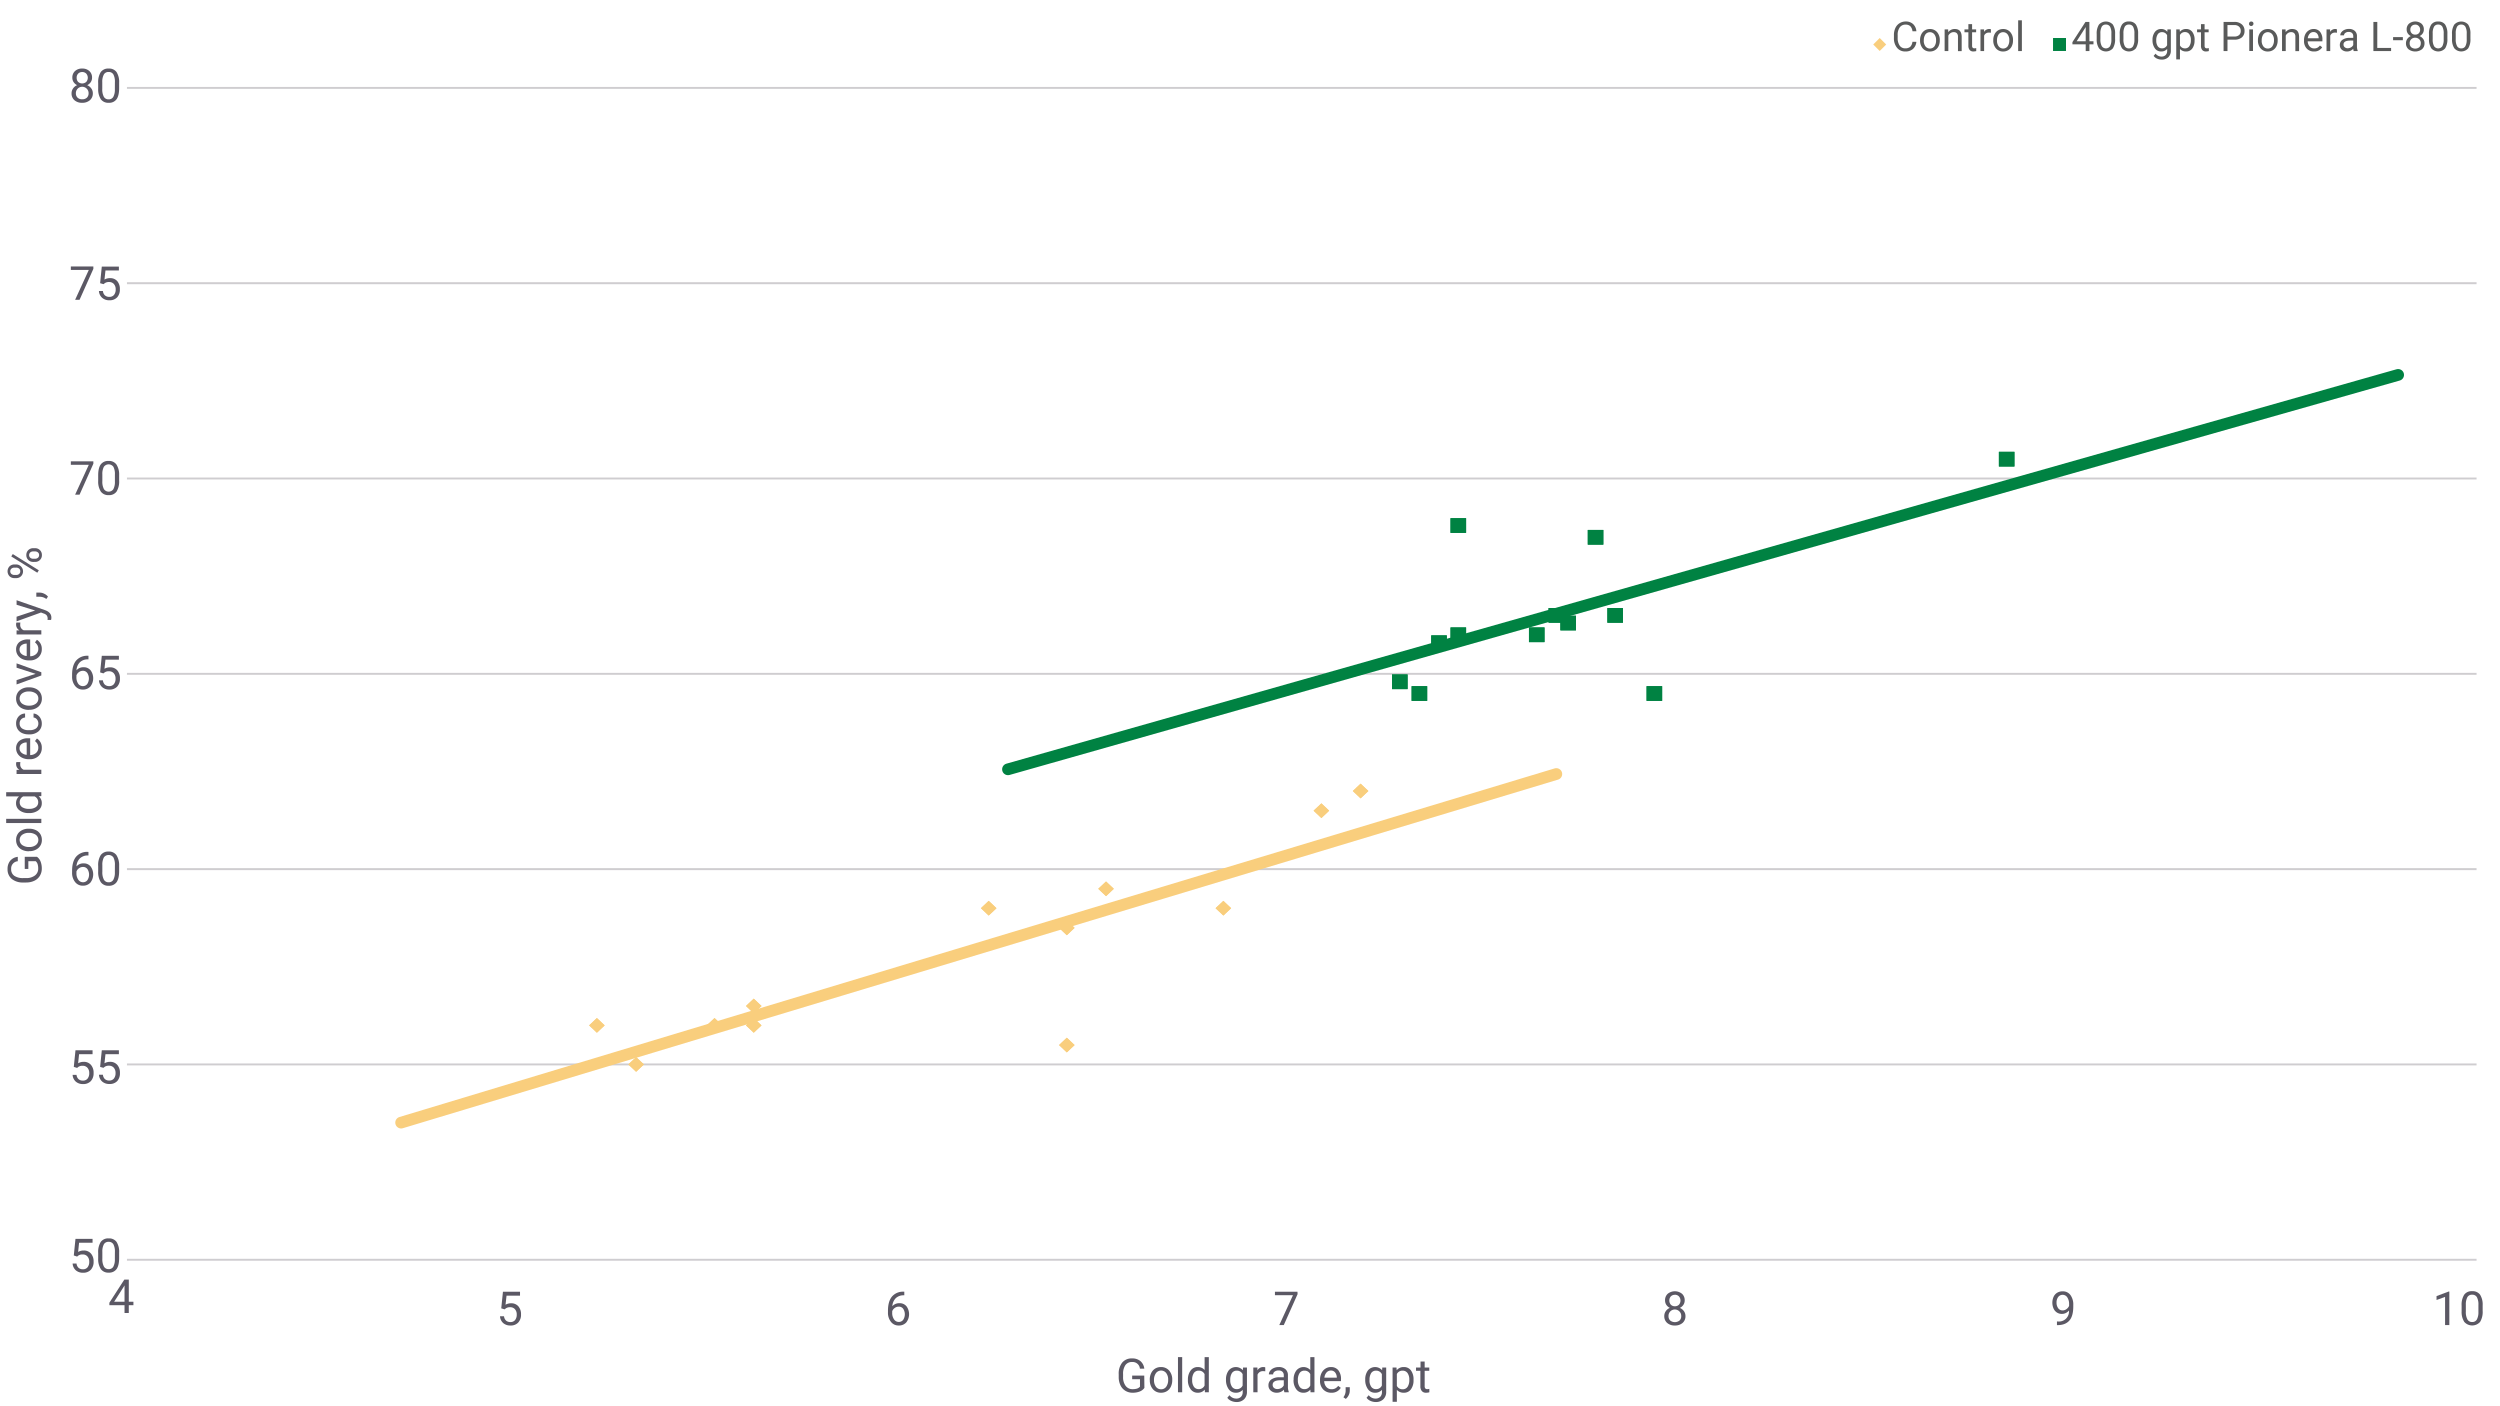 <svg viewbox="0 0 1280 720" xmlns="http://www.w3.org/2000/svg" width="1280" height="720" viewBox="0 0 1280 720"><defs><style>.cls-1,.cls-5,.cls-6{fill:none;stroke-linejoin:round;}.cls-1{stroke:#cfcdd0;}.cls-2{fill:#f9ce7d;}.cls-3,.cls-4{fill:#008242;}.cls-3{fill-rule:evenodd;}.cls-5{stroke:#f9ce7d;}.cls-5,.cls-6{stroke-linecap:round;stroke-width:6px;}.cls-6{stroke:#008242;}.cls-7{fill:#5b5864;}.cls-8{fill:#595a5a;}</style></defs><g id="Layer_1" data-name="Layer 1"><path class="cls-1" d="M65,545H1268M65,445H1268M65,345H1268M65,245H1268M65,145H1268M65,45H1268"/><line class="cls-1" x1="65" y1="645" x2="1268" y2="645"/><polygon class="cls-2" points="305.61 521.24 309.59 525 305.61 528.75 301.63 525 305.61 521.24 305.61 521.24"/><polygon class="cls-2" points="305.61 521.24 309.59 525 305.61 528.75 301.63 525 305.61 521.24 305.61 521.24"/><polygon class="cls-2" points="325.69 541.23 329.67 544.99 325.69 548.75 321.7 544.99 325.69 541.23 325.69 541.23"/><polygon class="cls-2" points="325.69 541.23 329.67 544.99 325.69 548.75 321.7 544.99 325.69 541.23 325.69 541.23"/><polygon class="cls-2" points="365.84 521.24 369.82 525 365.84 528.75 361.86 525 365.84 521.24 365.84 521.24"/><polygon class="cls-2" points="365.84 521.24 369.82 525 365.84 528.75 361.86 525 365.84 521.24 365.84 521.24"/><polygon class="cls-2" points="385.92 521.24 389.9 525 385.92 528.75 381.93 525 385.92 521.24 385.92 521.24"/><polygon class="cls-2" points="385.92 521.24 389.9 525 385.92 528.75 381.93 525 385.92 521.24 385.92 521.24"/><polygon class="cls-2" points="385.92 511.31 389.9 515.07 385.92 518.83 381.93 515.07 385.92 511.31 385.92 511.31"/><polygon class="cls-2" points="385.92 511.31 389.9 515.07 385.92 518.83 381.93 515.07 385.92 511.31 385.92 511.31"/><polygon class="cls-2" points="506.21 461.24 510.2 465 506.21 468.76 502.23 465 506.21 461.24 506.21 461.24"/><polygon class="cls-2" points="506.21 461.24 510.2 465 506.21 468.76 502.23 465 506.21 461.24 506.21 461.24"/><polygon class="cls-2" points="546.21 531.31 550.19 535.07 546.21 538.83 542.23 535.07 546.21 531.31 546.21 531.31"/><polygon class="cls-2" points="546.21 531.31 550.19 535.07 546.21 538.83 542.23 535.07 546.21 531.31 546.21 531.31"/><polygon class="cls-2" points="546.21 471.31 550.19 475.07 546.21 478.83 542.23 475.07 546.21 471.31 546.21 471.31"/><polygon class="cls-2" points="546.21 471.31 550.19 475.07 546.21 478.83 542.23 475.07 546.21 471.31 546.21 471.31"/><polygon class="cls-2" points="566.29 451.32 570.27 455.07 566.29 458.83 562.3 455.07 566.29 451.32 566.29 451.32"/><polygon class="cls-2" points="566.29 451.32 570.27 455.07 566.29 458.83 562.3 455.07 566.29 451.32 566.29 451.32"/><polygon class="cls-2" points="626.36 461.24 630.34 465 626.36 468.76 622.37 465 626.36 461.24 626.36 461.24"/><polygon class="cls-2" points="626.36 461.24 630.34 465 626.36 468.76 622.37 465 626.36 461.24 626.36 461.24"/><polygon class="cls-2" points="676.55 411.32 680.53 415.08 676.55 418.84 672.56 415.08 676.55 411.32 676.55 411.32"/><polygon class="cls-2" points="676.55 411.32 680.53 415.08 676.55 418.84 672.56 415.08 676.55 411.32 676.55 411.32"/><polygon class="cls-2" points="696.62 401.24 700.61 405 696.62 408.76 692.64 405 696.62 401.24 696.62 401.24"/><polygon class="cls-2" points="696.62 401.24 700.61 405 696.62 408.76 692.64 405 696.62 401.24 696.62 401.24"/><polygon class="cls-3" points="1023.43 231.33 1031.39 231.33 1031.39 238.85 1023.43 238.85 1023.43 231.33 1023.43 231.33"/><polygon class="cls-4" points="1023.43 231.33 1031.39 231.33 1031.39 238.85 1023.43 238.85 1023.43 231.33 1023.43 231.33"/><polygon class="cls-3" points="843.05 351.32 851.02 351.32 851.02 358.84 843.05 358.84 843.05 351.32 843.05 351.32"/><polygon class="cls-4" points="843.05 351.32 851.02 351.32 851.02 358.84 843.05 358.84 843.05 351.32 843.05 351.32"/><polygon class="cls-3" points="822.98 311.32 830.95 311.32 830.95 318.84 822.98 318.84 822.98 311.32 822.98 311.32"/><polygon class="cls-4" points="822.98 311.32 830.95 311.32 830.95 318.84 822.98 318.84 822.98 311.32 822.98 311.32"/><polygon class="cls-3" points="812.94 271.33 820.91 271.33 820.91 278.85 812.94 278.85 812.94 271.33 812.94 271.33"/><polygon class="cls-4" points="812.94 271.33 820.91 271.33 820.91 278.85 812.94 278.85 812.94 271.33 812.94 271.33"/><polygon class="cls-3" points="798.92 315.24 806.89 315.24 806.89 322.75 798.92 322.75 798.92 315.24 798.92 315.24"/><polygon class="cls-4" points="798.92 315.24 806.89 315.24 806.89 322.75 798.92 322.75 798.92 315.24 798.92 315.24"/><polygon class="cls-3" points="792.86 311.32 800.83 311.32 800.83 318.84 792.86 318.84 792.86 311.32 792.86 311.32"/><polygon class="cls-4" points="792.86 311.32 800.83 311.32 800.83 318.84 792.86 318.84 792.86 311.32 792.86 311.32"/><polygon class="cls-3" points="782.83 321.25 790.79 321.25 790.79 328.77 782.83 328.77 782.83 321.25 782.83 321.25"/><polygon class="cls-4" points="782.83 321.25 790.79 321.25 790.79 328.77 782.83 328.77 782.83 321.25 782.83 321.25"/><polygon class="cls-3" points="742.67 321.25 750.64 321.25 750.64 328.77 742.67 328.77 742.67 321.25 742.67 321.25"/><polygon class="cls-4" points="742.67 321.25 750.64 321.25 750.64 328.77 742.67 328.77 742.67 321.25 742.67 321.25"/><polygon class="cls-3" points="742.67 265.31 750.64 265.31 750.64 272.83 742.67 272.83 742.67 265.31 742.67 265.31"/><polygon class="cls-4" points="742.67 265.31 750.64 265.31 750.64 272.83 742.67 272.83 742.67 265.31 742.67 265.31"/><polygon class="cls-3" points="732.79 325.31 740.76 325.31 740.76 332.83 732.79 332.83 732.79 325.31 732.79 325.31"/><polygon class="cls-4" points="732.79 325.31 740.76 325.31 740.76 332.83 732.79 332.83 732.79 325.31 732.79 325.31"/><polygon class="cls-3" points="722.75 351.32 730.72 351.32 730.72 358.84 722.75 358.84 722.75 351.32 722.75 351.32"/><polygon class="cls-4" points="722.75 351.32 730.72 351.32 730.72 358.84 722.75 358.84 722.75 351.32 722.75 351.32"/><polygon class="cls-3" points="712.72 345.31 720.68 345.31 720.68 352.83 712.72 352.83 712.72 345.31 712.72 345.31"/><polygon class="cls-4" points="712.72 345.31 720.68 345.31 720.68 352.83 712.72 352.83 712.72 345.31 712.72 345.31"/><line class="cls-5" x1="205.38" y1="574.78" x2="796.84" y2="396.3"/><line class="cls-6" x1="516.09" y1="393.89" x2="1227.85" y2="191.95"/></g><g id="Layer_2" data-name="Layer 2"><path class="cls-7" d="M37.78,642.8l.87-8.51h8.74v2h-6.9L40,641a5.55,5.55,0,0,1,2.85-.74,4.73,4.73,0,0,1,3.7,1.54,6,6,0,0,1,1.37,4.17,5.81,5.81,0,0,1-1.42,4.15,5.17,5.17,0,0,1-4,1.52,5.41,5.41,0,0,1-3.69-1.25,5,5,0,0,1-1.63-3.47h2a3.4,3.4,0,0,0,1.05,2.21,3.25,3.25,0,0,0,2.22.74,2.9,2.9,0,0,0,2.37-1,4.29,4.29,0,0,0,.87-2.85,3.9,3.9,0,0,0-.94-2.74,3.13,3.13,0,0,0-2.47-1,3.6,3.6,0,0,0-2.23.62l-.57.47Z"/><path class="cls-7" d="M61,644.08q0,3.81-1.3,5.66a4.64,4.64,0,0,1-4.07,1.85,4.65,4.65,0,0,1-4-1.81,9.45,9.45,0,0,1-1.36-5.41v-2.89a9.67,9.67,0,0,1,1.3-5.59,4.67,4.67,0,0,1,4.08-1.83,4.69,4.69,0,0,1,4,1.76A9.32,9.32,0,0,1,61,641.27Zm-2.17-3a8,8,0,0,0-.77-4,2.67,2.67,0,0,0-2.45-1.26,2.63,2.63,0,0,0-2.43,1.26,7.76,7.76,0,0,0-.78,3.85v3.47a8.13,8.13,0,0,0,.8,4.08,2.67,2.67,0,0,0,2.43,1.32A2.62,2.62,0,0,0,58,648.58a7.73,7.73,0,0,0,.81-3.91Z"/><path class="cls-7" d="M37.78,546.25l.87-8.5h8.74v2h-6.9L40,544.4a5.55,5.55,0,0,1,2.85-.74,4.7,4.7,0,0,1,3.7,1.55,6,6,0,0,1,1.37,4.16,5.85,5.85,0,0,1-1.42,4.16,5.2,5.2,0,0,1-4,1.51,5.41,5.41,0,0,1-3.69-1.25,5,5,0,0,1-1.63-3.47h2a3.4,3.4,0,0,0,1.05,2.21,3.2,3.2,0,0,0,2.22.74,2.9,2.9,0,0,0,2.37-1,4.28,4.28,0,0,0,.87-2.85,3.9,3.9,0,0,0-.94-2.74,3.16,3.16,0,0,0-2.47-1,3.6,3.6,0,0,0-2.23.62l-.57.47Z"/><path class="cls-7" d="M51.26,546.25l.86-8.5h8.75v2H54l-.51,4.65a5.5,5.5,0,0,1,2.85-.74,4.7,4.7,0,0,1,3.7,1.55,6,6,0,0,1,1.37,4.16A5.85,5.85,0,0,1,60,553.53,5.2,5.2,0,0,1,56,555a5.41,5.41,0,0,1-3.69-1.25,5,5,0,0,1-1.63-3.47H52.7a3.44,3.44,0,0,0,1,2.21,3.23,3.23,0,0,0,2.23.74,2.9,2.9,0,0,0,2.37-1,4.27,4.27,0,0,0,.86-2.85,3.94,3.94,0,0,0-.93-2.74,3.18,3.18,0,0,0-2.48-1,3.57,3.57,0,0,0-2.22.62l-.58.47Z"/><path class="cls-7" d="M45.29,436.19V438h-.4a5.71,5.71,0,0,0-4,1.5,6.21,6.21,0,0,0-1.73,4.09,4.62,4.62,0,0,1,3.68-1.54,4.4,4.4,0,0,1,3.55,1.57,6.89,6.89,0,0,1-.1,8.27,5,5,0,0,1-3.85,1.58,4.87,4.87,0,0,1-4-1.88,7.43,7.43,0,0,1-1.53-4.85v-.83q0-4.71,2-7.2a7.4,7.4,0,0,1,6-2.55Zm-2.85,7.69a3.44,3.44,0,0,0-2,.67,3.53,3.53,0,0,0-1.3,1.67v.8a5.61,5.61,0,0,0,.95,3.4,2.85,2.85,0,0,0,2.37,1.29,2.75,2.75,0,0,0,2.3-1.08,5.18,5.18,0,0,0,0-5.67A2.74,2.74,0,0,0,42.44,443.88Z"/><path class="cls-7" d="M61,446q0,3.81-1.3,5.66a4.64,4.64,0,0,1-4.07,1.85,4.65,4.65,0,0,1-4-1.81,9.45,9.45,0,0,1-1.36-5.41v-2.89a9.67,9.67,0,0,1,1.3-5.59A4.67,4.67,0,0,1,55.57,436a4.69,4.69,0,0,1,4,1.76A9.32,9.32,0,0,1,61,443.18Zm-2.17-3a8,8,0,0,0-.77-4,3,3,0,0,0-4.88,0,7.83,7.83,0,0,0-.78,3.86v3.47a8.13,8.13,0,0,0,.8,4.08,2.67,2.67,0,0,0,2.43,1.32A2.62,2.62,0,0,0,58,450.49a7.73,7.73,0,0,0,.81-3.91Z"/><path class="cls-7" d="M45.29,335.75v1.84h-.4a5.71,5.71,0,0,0-4,1.5,6.21,6.21,0,0,0-1.73,4.09,4.63,4.63,0,0,1,3.68-1.55,4.41,4.41,0,0,1,3.55,1.58,6.89,6.89,0,0,1-.1,8.27,5,5,0,0,1-3.85,1.58,4.87,4.87,0,0,1-4-1.88,7.43,7.43,0,0,1-1.53-4.85v-.83q0-4.71,2-7.2a7.4,7.4,0,0,1,6-2.55Zm-2.85,7.69a3.44,3.44,0,0,0-2,.67,3.53,3.53,0,0,0-1.3,1.67v.8A5.61,5.61,0,0,0,40,350a2.85,2.85,0,0,0,2.37,1.29,2.75,2.75,0,0,0,2.3-1.08,5.18,5.18,0,0,0,0-5.67A2.74,2.74,0,0,0,42.44,343.44Z"/><path class="cls-7" d="M51.26,344.27l.86-8.51h8.75v2H54l-.51,4.65a5.5,5.5,0,0,1,2.85-.74,4.73,4.73,0,0,1,3.7,1.54,6.07,6.07,0,0,1,1.37,4.17A5.81,5.81,0,0,1,60,351.54a5.21,5.21,0,0,1-4,1.52,5.41,5.41,0,0,1-3.69-1.25,5,5,0,0,1-1.63-3.47H52.7a3.47,3.47,0,0,0,1,2.21,3.28,3.28,0,0,0,2.23.74,2.9,2.9,0,0,0,2.37-1,4.29,4.29,0,0,0,.86-2.85,4,4,0,0,0-.93-2.75,3.17,3.17,0,0,0-2.48-1,3.51,3.51,0,0,0-2.22.62l-.58.47Z"/><path class="cls-7" d="M47.8,237.43l-7.07,15.84H38.46l7-15.28H36.27v-1.78H47.8Z"/><path class="cls-7" d="M61,246a9.9,9.9,0,0,1-1.3,5.66,4.64,4.64,0,0,1-4.07,1.85,4.68,4.68,0,0,1-4-1.81,9.45,9.45,0,0,1-1.36-5.41V243.4c0-2.51.43-4.38,1.3-5.59A4.67,4.67,0,0,1,55.57,236a4.67,4.67,0,0,1,4,1.76A9.31,9.31,0,0,1,61,243.18Zm-2.17-3a8,8,0,0,0-.77-4,3,3,0,0,0-4.88,0,7.8,7.8,0,0,0-.78,3.86v3.47a8.13,8.13,0,0,0,.8,4.08,2.91,2.91,0,0,0,4.82.08,7.78,7.78,0,0,0,.81-3.92Z"/><path class="cls-7" d="M47.8,137.66,40.73,153.5H38.46l7-15.28H36.27v-1.78H47.8Z"/><path class="cls-7" d="M51.26,145l.86-8.51h8.75v2H54l-.51,4.66a5.41,5.41,0,0,1,2.85-.74A4.69,4.69,0,0,1,60,143.9a6.07,6.07,0,0,1,1.37,4.17A5.82,5.82,0,0,1,60,152.22a5.21,5.21,0,0,1-4,1.52,5.36,5.36,0,0,1-3.69-1.26A5,5,0,0,1,50.65,149H52.7a3.42,3.42,0,0,0,1,2.21A3.23,3.23,0,0,0,56,152a2.93,2.93,0,0,0,2.37-1,4.29,4.29,0,0,0,.86-2.85,4,4,0,0,0-.93-2.75,3.18,3.18,0,0,0-2.48-1,3.57,3.57,0,0,0-2.22.62l-.58.47Z"/><path class="cls-7" d="M47.13,39.79a3.94,3.94,0,0,1-.67,2.27,4.54,4.54,0,0,1-1.82,1.56,4.83,4.83,0,0,1,2.11,1.68,4.19,4.19,0,0,1,.78,2.49A4.47,4.47,0,0,1,46,51.32a5.74,5.74,0,0,1-3.94,1.31,5.71,5.71,0,0,1-3.94-1.32,4.45,4.45,0,0,1-1.48-3.52,4.28,4.28,0,0,1,.76-2.49,4.62,4.62,0,0,1,2.09-1.69,4.57,4.57,0,0,1-1.8-1.56,4.07,4.07,0,0,1-.65-2.26,4.4,4.4,0,0,1,1.38-3.42A5.16,5.16,0,0,1,42.1,35.1a5.16,5.16,0,0,1,3.64,1.27A4.37,4.37,0,0,1,47.13,39.79Zm-1.77,8a3.15,3.15,0,0,0-.91-2.34,3.24,3.24,0,0,0-5.6,2.34A3,3,0,0,0,39.71,50a3.27,3.27,0,0,0,2.39.83A3.35,3.35,0,0,0,44.5,50,3.05,3.05,0,0,0,45.36,47.75ZM42.1,36.88a2.8,2.8,0,0,0-2.06.79,2.91,2.91,0,0,0-.79,2.15A3,3,0,0,0,40,41.93a3.12,3.12,0,0,0,4.17,0,3.24,3.24,0,0,0,0-4.23A2.8,2.8,0,0,0,42.1,36.88Z"/><path class="cls-7" d="M61,45.12q0,3.81-1.3,5.66a4.61,4.61,0,0,1-4.07,1.85,4.65,4.65,0,0,1-4-1.81,9.43,9.43,0,0,1-1.36-5.41V42.52a9.67,9.67,0,0,1,1.3-5.59,4.67,4.67,0,0,1,4.08-1.83,4.67,4.67,0,0,1,4,1.77A9.29,9.29,0,0,1,61,42.31Zm-2.17-3a8,8,0,0,0-.77-4,2.67,2.67,0,0,0-2.45-1.26,2.63,2.63,0,0,0-2.43,1.26A7.76,7.76,0,0,0,52.36,42v3.47a8.1,8.1,0,0,0,.8,4.08,2.67,2.67,0,0,0,2.43,1.32A2.62,2.62,0,0,0,58,49.62a7.73,7.73,0,0,0,.81-3.91Z"/><path class="cls-7" d="M65.94,666.48h2.37v1.77H65.94v4H63.76v-4H56V667l7.64-11.83h2.31Zm-7.49,0h5.31v-8.37l-.26.47Z"/><path class="cls-7" d="M256.64,669.87l.87-8.5h8.74v2h-6.9l-.52,4.65a5.55,5.55,0,0,1,2.85-.74,4.75,4.75,0,0,1,3.71,1.54,6.07,6.07,0,0,1,1.37,4.17,5.81,5.81,0,0,1-1.43,4.15,5.16,5.16,0,0,1-4,1.52,5.44,5.44,0,0,1-3.69-1.25,5.05,5.05,0,0,1-1.63-3.47h2.05a3.45,3.45,0,0,0,1.05,2.21,3.25,3.25,0,0,0,2.22.74,2.94,2.94,0,0,0,2.38-1,4.35,4.35,0,0,0,.86-2.85,3.94,3.94,0,0,0-.93-2.74,3.15,3.15,0,0,0-2.48-1,3.6,3.6,0,0,0-2.23.62l-.57.47Z"/><path class="cls-7" d="M463,661.35v1.84h-.39a5.71,5.71,0,0,0-4,1.5,6.28,6.28,0,0,0-1.73,4.09,4.64,4.64,0,0,1,3.68-1.54,4.43,4.43,0,0,1,3.56,1.57,6.87,6.87,0,0,1-.11,8.27,5,5,0,0,1-3.85,1.58,4.84,4.84,0,0,1-4-1.88,7.42,7.42,0,0,1-1.52-4.84v-.84q0-4.71,2-7.2a7.36,7.36,0,0,1,6-2.55ZM460.17,669a3.4,3.4,0,0,0-2.05.67,3.49,3.49,0,0,0-1.31,1.67v.8a5.61,5.61,0,0,0,.95,3.4,2.86,2.86,0,0,0,2.37,1.29,2.73,2.73,0,0,0,2.3-1.08,5.18,5.18,0,0,0,0-5.67A2.72,2.72,0,0,0,460.17,669Z"/><path class="cls-7" d="M664.37,662.58l-7.07,15.85H655l7-15.28h-9.23v-1.78h11.53Z"/><path class="cls-7" d="M862.56,665.82a3.94,3.94,0,0,1-.67,2.27,4.54,4.54,0,0,1-1.82,1.56,4.83,4.83,0,0,1,2.11,1.68,4.19,4.19,0,0,1,.78,2.49,4.48,4.48,0,0,1-1.49,3.53,5.78,5.78,0,0,1-3.93,1.31,5.71,5.71,0,0,1-3.95-1.32,4.47,4.47,0,0,1-1.48-3.52,4.28,4.28,0,0,1,.76-2.49,4.62,4.62,0,0,1,2.09-1.69,4.57,4.57,0,0,1-1.8-1.56,4.07,4.07,0,0,1-.65-2.26,4.4,4.4,0,0,1,1.38-3.42,5.85,5.85,0,0,1,7.28,0A4.37,4.37,0,0,1,862.56,665.82Zm-1.77,8a3.13,3.13,0,0,0-.91-2.34,3.24,3.24,0,0,0-5.6,2.34,3,3,0,0,0,.86,2.28,3.85,3.85,0,0,0,4.79,0A3,3,0,0,0,860.79,673.78Zm-3.25-10.87a2.8,2.8,0,0,0-2.07.79,3.28,3.28,0,0,0,0,4.26,2.76,2.76,0,0,0,2.08.8,2.8,2.8,0,0,0,2.08-.8,3.24,3.24,0,0,0,0-4.23A2.8,2.8,0,0,0,857.54,662.91Z"/><path class="cls-7" d="M1059.38,670.93a5.25,5.25,0,0,1-1.62,1.3,4.39,4.39,0,0,1-2.07.49,4.51,4.51,0,0,1-2.57-.73,4.62,4.62,0,0,1-1.69-2,7.49,7.49,0,0,1,0-6,4.74,4.74,0,0,1,1.84-2.1,5.23,5.23,0,0,1,2.79-.73,4.76,4.76,0,0,1,4,1.89,8.25,8.25,0,0,1,1.46,5.17v.63c0,3.32-.65,5.74-2,7.27s-3.29,2.31-5.94,2.35h-.42V676.6h.46a5.16,5.16,0,0,0,5.69-5.67Zm-3.34,0a3.31,3.31,0,0,0,2-.67,3.93,3.93,0,0,0,1.34-1.65v-.87a6,6,0,0,0-.92-3.47,2.84,2.84,0,0,0-4.64-.24,4.5,4.5,0,0,0-.87,2.89,4.73,4.73,0,0,0,.84,2.88A2.67,2.67,0,0,0,1056,670.93Z"/><path class="cls-7" d="M1254.06,678.43h-2.18V664l-4.37,1.6v-2l6.21-2.34h.34Z"/><path class="cls-7" d="M1271.12,671.15a9.87,9.87,0,0,1-1.31,5.66,5.4,5.4,0,0,1-8.1,0,9.37,9.37,0,0,1-1.36-5.41v-2.89a9.67,9.67,0,0,1,1.3-5.59,4.64,4.64,0,0,1,4.07-1.83,4.73,4.73,0,0,1,4.06,1.76,9.4,9.4,0,0,1,1.34,5.45Zm-2.17-3a7.9,7.9,0,0,0-.78-4,2.65,2.65,0,0,0-2.45-1.26,2.63,2.63,0,0,0-2.42,1.26,7.75,7.75,0,0,0-.79,3.85v3.47a8,8,0,0,0,.81,4.08,2.64,2.64,0,0,0,2.43,1.32,2.61,2.61,0,0,0,2.38-1.24,7.83,7.83,0,0,0,.82-3.91Z"/><path class="cls-7" d="M18.93,438.69a5.22,5.22,0,0,1,1.85,2.42,9.75,9.75,0,0,1,.62,3.61,7.06,7.06,0,0,1-1,3.71,6.56,6.56,0,0,1-2.78,2.5,9.71,9.71,0,0,1-4.19.91H12A8.94,8.94,0,0,1,6,450,6.26,6.26,0,0,1,3.87,445a6.48,6.48,0,0,1,1.36-4.3,5.92,5.92,0,0,1,3.88-2v2.25a3.71,3.71,0,0,0-3.4,4A4,4,0,0,0,7.3,448.4a7.82,7.82,0,0,0,4.6,1.18h1.4a7.23,7.23,0,0,0,4.56-1.32,4.25,4.25,0,0,0,1.7-3.55,7.71,7.71,0,0,0-.28-2.21,3.35,3.35,0,0,0-1-1.57H14.51v3.95H12.67v-6.19Z"/><path class="cls-7" d="M14.71,435.85a7.43,7.43,0,0,1-3.35-.73,5.45,5.45,0,0,1-2.3-2,5.53,5.53,0,0,1-.81-3A5.36,5.36,0,0,1,10,425.91a6.9,6.9,0,0,1,4.77-1.6H15a7.61,7.61,0,0,1,3.33.71,5.38,5.38,0,0,1,2.29,2,5.63,5.63,0,0,1,.82,3,5.34,5.34,0,0,1-1.79,4.17,6.86,6.86,0,0,1-4.75,1.6Zm.25-2.18a5.38,5.38,0,0,0,3.39-1,3.31,3.31,0,0,0,0-5.24,5.9,5.9,0,0,0-3.62-1,5.41,5.41,0,0,0-3.38,1,3.29,3.29,0,0,0,0,5.22A5.92,5.92,0,0,0,15,433.67Z"/><path class="cls-7" d="M21.16,419.24v2.16h-18v-2.16Z"/><path class="cls-7" d="M14.72,416.29A7.41,7.41,0,0,1,10,414.91a4.36,4.36,0,0,1-1.78-3.62,4.43,4.43,0,0,1,1.52-3.53H3.16v-2.17h18v2l-1.36.1a4.41,4.41,0,0,1,1.6,3.62,4.34,4.34,0,0,1-1.81,3.6,7.53,7.53,0,0,1-4.71,1.38Zm.24-2.16a5.66,5.66,0,0,0,3.38-.89,2.91,2.91,0,0,0,1.22-2.47,3.18,3.18,0,0,0-1.85-3H11.88a3.2,3.2,0,0,0-1.79,3,2.91,2.91,0,0,0,1.23,2.49A6.22,6.22,0,0,0,15,414.13Z"/><path class="cls-7" d="M10.43,390.16a7.06,7.06,0,0,0-.08,1.07,2.85,2.85,0,0,0,1.81,2.89h9v2.17H8.48v-2.11l1.47,0a3.4,3.4,0,0,1-1.7-3,2.22,2.22,0,0,1,.16-1Z"/><path class="cls-7" d="M21.4,382.91a5.56,5.56,0,0,1-1.69,4.19,6.28,6.28,0,0,1-4.53,1.62h-.4a7.62,7.62,0,0,1-3.37-.72,5.58,5.58,0,0,1-2.32-2,5,5,0,0,1-.84-2.8,4.76,4.76,0,0,1,1.63-3.85A7.06,7.06,0,0,1,14.54,378h.91v8.59a4.45,4.45,0,0,0,3-1.09,3.45,3.45,0,0,0,1.16-2.67,3.83,3.83,0,0,0-.47-2,5,5,0,0,0-1.24-1.39l1-1.32A5.32,5.32,0,0,1,21.4,382.91ZM10,383.18a2.88,2.88,0,0,0,1,2.2,4.64,4.64,0,0,0,2.67,1.1v-6.35H13.5a4.11,4.11,0,0,0-2.56.89A2.71,2.71,0,0,0,10,383.18Z"/><path class="cls-7" d="M19.63,370.37a3.17,3.17,0,0,0-.7-2,2.47,2.47,0,0,0-1.76-1v-2.05a3.93,3.93,0,0,1,2.07.75,5,5,0,0,1,1.57,1.84,5.36,5.36,0,0,1,.59,2.45,5.24,5.24,0,0,1-1.73,4.12A6.88,6.88,0,0,1,14.94,376h-.36a7.65,7.65,0,0,1-3.29-.68,5.21,5.21,0,0,1-2.24-1.95,5.57,5.57,0,0,1-.8-3,5.13,5.13,0,0,1,1.28-3.55,4.54,4.54,0,0,1,3.31-1.5v2.05a3,3,0,0,0-2,.93,2.89,2.89,0,0,0-.79,2.07,3,3,0,0,0,1.19,2.56,5.55,5.55,0,0,0,3.44.91h.41a5.51,5.51,0,0,0,3.38-.9A3.08,3.08,0,0,0,19.63,370.37Z"/><path class="cls-7" d="M14.71,363.47a7.43,7.43,0,0,1-3.35-.74,5.32,5.32,0,0,1-2.3-2,5.53,5.53,0,0,1-.81-3A5.36,5.36,0,0,1,10,353.52a7,7,0,0,1,4.77-1.6H15a7.61,7.61,0,0,1,3.33.71,5.38,5.38,0,0,1,2.29,2,5.68,5.68,0,0,1,.82,3,5.36,5.36,0,0,1-1.79,4.18,6.91,6.91,0,0,1-4.75,1.6Zm.25-2.18a5.44,5.44,0,0,0,3.39-1,3.15,3.15,0,0,0,1.28-2.62,3.11,3.11,0,0,0-1.3-2.63,5.9,5.9,0,0,0-3.62-1,5.41,5.41,0,0,0-3.38,1,3.29,3.29,0,0,0,0,5.22A5.85,5.85,0,0,0,15,361.29Z"/><path class="cls-7" d="M18.22,345l-9.74-3.14v-2.22l12.68,4.55v1.65l-12.68,4.6v-2.22Z"/><path class="cls-7" d="M21.4,332.32a5.56,5.56,0,0,1-1.69,4.19,6.28,6.28,0,0,1-4.53,1.62h-.4a7.62,7.62,0,0,1-3.37-.72,5.58,5.58,0,0,1-2.32-2,5,5,0,0,1-.84-2.8,4.76,4.76,0,0,1,1.63-3.85,7.06,7.06,0,0,1,4.66-1.37h.91V336a4.5,4.5,0,0,0,3-1.09,3.45,3.45,0,0,0,1.16-2.67,3.83,3.83,0,0,0-.47-1.95,5,5,0,0,0-1.24-1.39l1-1.32A5.32,5.32,0,0,1,21.4,332.32ZM10,332.59a2.88,2.88,0,0,0,1,2.2,4.64,4.64,0,0,0,2.67,1.1v-6.35H13.5a4.11,4.11,0,0,0-2.56.89A2.71,2.71,0,0,0,10,332.59Z"/><path class="cls-7" d="M10.43,318.73a7.16,7.16,0,0,0-.08,1.07,2.86,2.86,0,0,0,1.81,2.9h9v2.16H8.48v-2.11l1.47,0a3.38,3.38,0,0,1-1.7-3,2.24,2.24,0,0,1,.16-1Z"/><path class="cls-7" d="M18,312.59l-9.51-2.95v-2.32l14.64,5.1q3.16,1.18,3.17,3.76l0,.41-.15.81H24.34l.05-.59a2.85,2.85,0,0,0-.45-1.71,3.27,3.27,0,0,0-1.63-1L21,313.6,8.48,318.13v-2.37Z"/><path class="cls-7" d="M24.56,305.46l-.84,1.23a5.6,5.6,0,0,0-3.17-1.15H18.6v-2.12h1.7a5.23,5.23,0,0,1,2.36.58A5.47,5.47,0,0,1,24.56,305.46Z"/><path class="cls-7" d="M7.38,296a3.49,3.49,0,0,1-2.53-1,3.69,3.69,0,0,1,0-5,3.6,3.6,0,0,1,2.59-1h.84a3.54,3.54,0,0,1,2.52,6,3.47,3.47,0,0,1-2.61,1Zm.9-1.62a2.24,2.24,0,0,0,1.51-.51,1.74,1.74,0,0,0,.59-1.39,1.72,1.72,0,0,0-.57-1.34,2.31,2.31,0,0,0-1.58-.51H7.38a2.27,2.27,0,0,0-1.52.51,1.68,1.68,0,0,0-.6,1.37,1.71,1.71,0,0,0,.6,1.37,2.37,2.37,0,0,0,1.56.5ZM19.88,292l-.78,1.23L5.77,284.9l.77-1.23ZM17,287.7a3.45,3.45,0,0,1-2.52-1,3.34,3.34,0,0,1-1-2.51,3.38,3.38,0,0,1,1-2.52,3.53,3.53,0,0,1,2.61-1h.83a3.45,3.45,0,0,1,2.53,1,3.37,3.37,0,0,1,1,2.5,3.39,3.39,0,0,1-3.59,3.52Zm.91-1.62a2.24,2.24,0,0,0,1.52-.51,1.74,1.74,0,0,0,.59-1.39,1.66,1.66,0,0,0-.58-1.34,2.29,2.29,0,0,0-1.58-.51H17a2.21,2.21,0,0,0-1.51.51,1.87,1.87,0,0,0,0,2.72,2.26,2.26,0,0,0,1.57.52Z"/><path class="cls-7" d="M585.93,710.61a5.27,5.27,0,0,1-2.42,1.85,9.8,9.8,0,0,1-3.62.62,7,7,0,0,1-3.7-1,6.5,6.5,0,0,1-2.5-2.78,9.57,9.57,0,0,1-.91-4.19v-1.48a9,9,0,0,1,1.8-6,6.24,6.24,0,0,1,5-2.12,6.46,6.46,0,0,1,4.3,1.36,6,6,0,0,1,2,3.88h-2.25a3.73,3.73,0,0,0-4-3.4,4,4,0,0,0-3.43,1.59,7.74,7.74,0,0,0-1.18,4.6V705a7.27,7.27,0,0,0,1.31,4.56,4.27,4.27,0,0,0,3.55,1.7,7.78,7.78,0,0,0,2.22-.28,3.45,3.45,0,0,0,1.57-1v-3.82h-4v-1.84h6.19Z"/><path class="cls-7" d="M588.67,706.39a7.46,7.46,0,0,1,.73-3.35,5.45,5.45,0,0,1,2-2.3,5.53,5.53,0,0,1,3-.81,5.36,5.36,0,0,1,4.19,1.79,6.9,6.9,0,0,1,1.6,4.77v.16a7.59,7.59,0,0,1-.71,3.32,5.38,5.38,0,0,1-2,2.29,5.59,5.59,0,0,1-3,.82,5.32,5.32,0,0,1-4.17-1.79,6.86,6.86,0,0,1-1.6-4.75Zm2.18.26a5.43,5.43,0,0,0,1,3.38,3.15,3.15,0,0,0,2.62,1.28,3.11,3.11,0,0,0,2.63-1.3,5.9,5.9,0,0,0,1-3.62,5.41,5.41,0,0,0-1-3.38,3.29,3.29,0,0,0-5.22,0A5.86,5.86,0,0,0,590.85,706.65Z"/><path class="cls-7" d="M605.28,712.84h-2.16v-18h2.16Z"/><path class="cls-7" d="M608.22,706.4a7.42,7.42,0,0,1,1.39-4.69,4.36,4.36,0,0,1,3.62-1.78,4.43,4.43,0,0,1,3.53,1.52v-6.61h2.16v18h-2l-.1-1.35a4.43,4.43,0,0,1-3.62,1.59,4.34,4.34,0,0,1-3.6-1.81,7.53,7.53,0,0,1-1.39-4.71Zm2.17.25a5.64,5.64,0,0,0,.89,3.37,2.9,2.9,0,0,0,2.46,1.22,3.18,3.18,0,0,0,3-1.85v-5.83a3.2,3.2,0,0,0-3-1.79,2.91,2.91,0,0,0-2.49,1.23A6.24,6.24,0,0,0,610.39,706.65Z"/><path class="cls-7" d="M627.71,706.4a7.48,7.48,0,0,1,1.37-4.72,4.74,4.74,0,0,1,7.26-.11l.1-1.4h2v12.37a5.14,5.14,0,0,1-1.46,3.88,5.39,5.39,0,0,1-3.92,1.42,6.55,6.55,0,0,1-2.68-.59,4.61,4.61,0,0,1-2-1.6l1.12-1.31a4.25,4.25,0,0,0,3.41,1.73,3.34,3.34,0,0,0,2.47-.89,3.41,3.41,0,0,0,.88-2.51v-1.09a4.44,4.44,0,0,1-3.55,1.5,4.34,4.34,0,0,1-3.6-1.79A7.85,7.85,0,0,1,627.71,706.4Zm2.18.25a5.68,5.68,0,0,0,.88,3.36,2.86,2.86,0,0,0,2.46,1.23,3.17,3.17,0,0,0,3-1.86v-5.79a3.21,3.21,0,0,0-3-1.82,2.9,2.9,0,0,0-2.48,1.23A6.24,6.24,0,0,0,629.89,706.65Z"/><path class="cls-7" d="M647.82,702.11a7,7,0,0,0-1.06-.08,2.86,2.86,0,0,0-2.9,1.81v9h-2.17V700.17h2.11l0,1.46a3.38,3.38,0,0,1,3-1.7,2.38,2.38,0,0,1,1,.16Z"/><path class="cls-7" d="M657.64,712.84a4.78,4.78,0,0,1-.3-1.33,4.83,4.83,0,0,1-3.61,1.57,4.47,4.47,0,0,1-3.08-1.06,3.43,3.43,0,0,1-1.2-2.69,3.58,3.58,0,0,1,1.51-3.08,7.08,7.08,0,0,1,4.23-1.09h2.11v-1a2.41,2.41,0,0,0-.68-1.81,2.72,2.72,0,0,0-2-.67,3.2,3.2,0,0,0-2,.58,1.74,1.74,0,0,0-.78,1.42h-2.18a3,3,0,0,1,.67-1.83,4.57,4.57,0,0,1,1.83-1.4,6.07,6.07,0,0,1,2.54-.52,5,5,0,0,1,3.43,1.1,3.93,3.93,0,0,1,1.29,3v5.84a7.1,7.1,0,0,0,.45,2.78v.18Zm-3.6-1.65a3.84,3.84,0,0,0,1.94-.52,3.18,3.18,0,0,0,1.32-1.38v-2.6h-1.7q-4,0-4,2.33a2,2,0,0,0,.68,1.6A2.6,2.6,0,0,0,654,711.19Z"/><path class="cls-7" d="M662.34,706.4a7.41,7.41,0,0,1,1.38-4.69,4.71,4.71,0,0,1,7.15-.26v-6.61H673v18h-2l-.11-1.35a4.4,4.4,0,0,1-3.62,1.59,4.32,4.32,0,0,1-3.59-1.81,7.47,7.47,0,0,1-1.39-4.71Zm2.17.25a5.64,5.64,0,0,0,.89,3.37,2.88,2.88,0,0,0,2.46,1.22,3.16,3.16,0,0,0,3-1.85v-5.83a3.19,3.19,0,0,0-3-1.79A2.88,2.88,0,0,0,665.4,703,6.24,6.24,0,0,0,664.51,706.65Z"/><path class="cls-7" d="M681.67,713.08a5.58,5.58,0,0,1-4.2-1.69,6.28,6.28,0,0,1-1.62-4.53v-.4a7.62,7.62,0,0,1,.72-3.37,5.65,5.65,0,0,1,2-2.32,5.06,5.06,0,0,1,2.81-.84,4.74,4.74,0,0,1,3.84,1.63,7.08,7.08,0,0,1,1.37,4.66v.91H678a4.5,4.5,0,0,0,1.1,3,3.47,3.47,0,0,0,2.66,1.15,3.8,3.8,0,0,0,2-.47,5,5,0,0,0,1.39-1.24l1.33,1A5.34,5.34,0,0,1,681.67,713.08Zm-.27-11.37a2.9,2.9,0,0,0-2.21,1,4.64,4.64,0,0,0-1.1,2.67h6.35v-.16a4.13,4.13,0,0,0-.89-2.56A2.7,2.7,0,0,0,681.4,701.71Z"/><path class="cls-7" d="M689.05,716.24l-1.23-.84a5.68,5.68,0,0,0,1.15-3.16v-2h2.12V712a5.37,5.37,0,0,1-.58,2.36A5.59,5.59,0,0,1,689.05,716.24Z"/><path class="cls-7" d="M699,706.4a7.48,7.48,0,0,1,1.37-4.72,4.74,4.74,0,0,1,7.26-.11l.1-1.4h2v12.37a5.18,5.18,0,0,1-1.46,3.88,5.4,5.4,0,0,1-3.92,1.42,6.52,6.52,0,0,1-2.68-.59,4.65,4.65,0,0,1-2-1.6l1.13-1.31a4.25,4.25,0,0,0,3.41,1.73,3.35,3.35,0,0,0,2.47-.89,3.41,3.41,0,0,0,.88-2.51v-1.09a4.46,4.46,0,0,1-3.55,1.5,4.33,4.33,0,0,1-3.6-1.79A7.85,7.85,0,0,1,699,706.4Zm2.18.25a5.61,5.61,0,0,0,.88,3.36,2.84,2.84,0,0,0,2.46,1.23,3.17,3.17,0,0,0,3-1.86v-5.79a3.21,3.21,0,0,0-3-1.82,2.88,2.88,0,0,0-2.47,1.23A6.24,6.24,0,0,0,701.22,706.65Z"/><path class="cls-7" d="M723.73,706.65a7.6,7.6,0,0,1-1.32,4.66,4.26,4.26,0,0,1-3.59,1.77,4.63,4.63,0,0,1-3.63-1.47v6.11H713V700.17h2l.11,1.4a4.47,4.47,0,0,1,3.68-1.64,4.32,4.32,0,0,1,3.61,1.72,7.67,7.67,0,0,1,1.33,4.8Zm-2.17-.25a5.61,5.61,0,0,0-.91-3.39,3,3,0,0,0-2.51-1.24,3.17,3.17,0,0,0-2.95,1.75v6.06a3.2,3.2,0,0,0,3,1.73,2.91,2.91,0,0,0,2.47-1.24A6.06,6.06,0,0,0,721.56,706.4Z"/><path class="cls-7" d="M729.43,697.09v3.08h2.36v1.67h-2.36v7.87a1.79,1.79,0,0,0,.31,1.15,1.35,1.35,0,0,0,1.08.38,5.45,5.45,0,0,0,1-.14v1.75a6.5,6.5,0,0,1-1.66.23,2.68,2.68,0,0,1-2.19-.88,3.75,3.75,0,0,1-.74-2.5v-7.86H725v-1.67h2.31v-3.08Z"/><polygon class="cls-2" points="962.41 19.46 965.73 22.78 962.41 26.1 959.09 22.78 962.41 19.46 962.41 19.46"/><path class="cls-8" d="M981.18,21.42a5.47,5.47,0,0,1-1.75,3.65,5.71,5.71,0,0,1-3.91,1.29,5.25,5.25,0,0,1-4.24-1.9,7.62,7.62,0,0,1-1.59-5.07V18a8.42,8.42,0,0,1,.74-3.66,5.64,5.64,0,0,1,2.11-2.43A5.9,5.9,0,0,1,975.7,11a5.38,5.38,0,0,1,3.81,1.33A5.54,5.54,0,0,1,981.18,16h-2a4.31,4.31,0,0,0-1.11-2.59,3.38,3.38,0,0,0-2.39-.8,3.51,3.51,0,0,0-3,1.39,6.41,6.41,0,0,0-1.07,4v1.44a6.57,6.57,0,0,0,1,3.87,3.28,3.28,0,0,0,2.84,1.44A3.83,3.83,0,0,0,978,24a4.16,4.16,0,0,0,1.16-2.59Z"/><path class="cls-8" d="M983.07,20.5a6.53,6.53,0,0,1,.64-2.93,4.78,4.78,0,0,1,1.78-2,4.86,4.86,0,0,1,2.61-.71,4.72,4.72,0,0,1,3.67,1.57,6.07,6.07,0,0,1,1.4,4.18v.13a6.68,6.68,0,0,1-.62,2.91,4.8,4.8,0,0,1-1.78,2,4.9,4.9,0,0,1-2.65.72,4.64,4.64,0,0,1-3.65-1.57,6,6,0,0,1-1.4-4.15Zm1.9.23a4.73,4.73,0,0,0,.86,3,2.9,2.9,0,0,0,4.59,0,5.2,5.2,0,0,0,.85-3.18,4.7,4.7,0,0,0-.87-2.95,2.87,2.87,0,0,0-4.56,0A5.12,5.12,0,0,0,985,20.73Z"/><path class="cls-8" d="M997.45,15.06l.06,1.39a4.06,4.06,0,0,1,3.32-1.6c2.34,0,3.53,1.33,3.55,4v7.33h-1.9V18.81a2.55,2.55,0,0,0-.55-1.77,2.21,2.21,0,0,0-1.67-.58,2.71,2.71,0,0,0-1.62.5,3.2,3.2,0,0,0-1.09,1.29v7.9h-1.9V15.06Z"/><path class="cls-8" d="M1009.71,12.37v2.69h2.07v1.47h-2.07v6.88a1.6,1.6,0,0,0,.27,1,1.19,1.19,0,0,0,.95.33,4.64,4.64,0,0,0,.9-.12v1.53a5.76,5.76,0,0,1-1.46.2,2.36,2.36,0,0,1-1.91-.77,3.3,3.3,0,0,1-.65-2.18V16.53h-2V15.06h2V12.37Z"/><path class="cls-8" d="M1019.34,16.76a5.53,5.53,0,0,0-.94-.07,2.5,2.5,0,0,0-2.53,1.59v7.87H1014V15.06h1.85l0,1.28a3,3,0,0,1,2.64-1.49,1.93,1.93,0,0,1,.85.15Z"/><path class="cls-8" d="M1020.55,20.5a6.54,6.54,0,0,1,.65-2.93,4.72,4.72,0,0,1,1.78-2,4.86,4.86,0,0,1,2.61-.71,4.72,4.72,0,0,1,3.67,1.57,6.07,6.07,0,0,1,1.4,4.18v.13a6.68,6.68,0,0,1-.62,2.91,4.8,4.8,0,0,1-1.78,2,4.9,4.9,0,0,1-2.65.72,4.64,4.64,0,0,1-3.65-1.57,6,6,0,0,1-1.41-4.15Zm1.91.23a4.73,4.73,0,0,0,.86,3,2.9,2.9,0,0,0,4.59,0,5.27,5.27,0,0,0,.85-3.18,4.7,4.7,0,0,0-.87-2.95,2.88,2.88,0,0,0-4.57,0A5.19,5.19,0,0,0,1022.46,20.73Z"/><path class="cls-8" d="M1035.2,26.15h-1.9V10.4h1.9Z"/><polygon class="cls-3" points="1051.15 19.46 1057.79 19.46 1057.79 26.1 1051.15 26.1 1051.15 19.46 1051.15 19.46"/><path class="cls-8" d="M1069.78,21.14h2.08v1.55h-2.08v3.46h-1.9V22.69h-6.8V21.57l6.68-10.35h2Zm-6.55,0h4.65V13.82l-.23.41Z"/><path class="cls-8" d="M1082.93,19.79a8.66,8.66,0,0,1-1.14,4.95,4.72,4.72,0,0,1-7.09,0,8.12,8.12,0,0,1-1.19-4.73V17.51a8.49,8.49,0,0,1,1.13-4.89,4.82,4.82,0,0,1,7.12-.06,8.19,8.19,0,0,1,1.17,4.77Zm-1.9-2.6a7,7,0,0,0-.67-3.51,2.36,2.36,0,0,0-2.15-1.1,2.29,2.29,0,0,0-2.12,1.09,7,7,0,0,0-.69,3.38v3a7,7,0,0,0,.71,3.58,2.54,2.54,0,0,0,4.21.06,6.82,6.82,0,0,0,.71-3.42Z"/><path class="cls-8" d="M1094.72,19.79a8.66,8.66,0,0,1-1.14,4.95,4.72,4.72,0,0,1-7.09,0A8.2,8.2,0,0,1,1085.3,20V17.51a8.49,8.49,0,0,1,1.14-4.89A4.06,4.06,0,0,1,1090,11a4.11,4.11,0,0,1,3.55,1.54,8.19,8.19,0,0,1,1.17,4.77Zm-1.9-2.6a7,7,0,0,0-.67-3.51,2.34,2.34,0,0,0-2.15-1.1,2.3,2.3,0,0,0-2.12,1.09,6.85,6.85,0,0,0-.68,3.38v3a7.06,7.06,0,0,0,.7,3.58,2.33,2.33,0,0,0,2.13,1.15,2.28,2.28,0,0,0,2.08-1.09,6.71,6.71,0,0,0,.71-3.42Z"/><path class="cls-8" d="M1102.09,20.51a6.49,6.49,0,0,1,1.2-4.12,3.85,3.85,0,0,1,3.18-1.54,3.81,3.81,0,0,1,3.17,1.44l.09-1.23h1.74V25.89a4.52,4.52,0,0,1-1.28,3.39,4.69,4.69,0,0,1-3.43,1.24,5.75,5.75,0,0,1-2.35-.51,4,4,0,0,1-1.75-1.41l1-1.13a3.73,3.73,0,0,0,3,1.5,2.88,2.88,0,0,0,2.15-.78,3,3,0,0,0,.78-2.19v-.95a3.92,3.92,0,0,1-3.11,1.31,3.77,3.77,0,0,1-3.15-1.57A6.89,6.89,0,0,1,1102.09,20.51Zm1.91.22a5,5,0,0,0,.77,2.95,2.5,2.5,0,0,0,2.15,1.07,2.78,2.78,0,0,0,2.64-1.63V18.05a2.81,2.81,0,0,0-2.62-1.59,2.52,2.52,0,0,0-2.16,1.08A5.42,5.42,0,0,0,1104,20.73Z"/><path class="cls-8" d="M1123.61,20.73a6.65,6.65,0,0,1-1.15,4.08,3.73,3.73,0,0,1-3.14,1.55,4.08,4.08,0,0,1-3.18-1.28v5.34h-1.9V15.06H1116l.1,1.23a3.89,3.89,0,0,1,3.22-1.44,3.8,3.8,0,0,1,3.16,1.51,6.7,6.7,0,0,1,1.16,4.2Zm-1.89-.22a4.93,4.93,0,0,0-.8-3,2.61,2.61,0,0,0-2.2-1.09,2.78,2.78,0,0,0-2.58,1.53v5.3a2.79,2.79,0,0,0,2.6,1.52,2.56,2.56,0,0,0,2.17-1.08A5.32,5.32,0,0,0,1121.72,20.51Z"/><path class="cls-8" d="M1128.75,12.37v2.69h2.07v1.47h-2.07v6.88a1.6,1.6,0,0,0,.27,1,1.19,1.19,0,0,0,1,.33,4.74,4.74,0,0,0,.9-.12v1.53a5.82,5.82,0,0,1-1.46.2,2.39,2.39,0,0,1-1.92-.77,3.3,3.3,0,0,1-.64-2.18V16.53h-2V15.06h2V12.37Z"/><path class="cls-8" d="M1140.47,20.31v5.84h-2V11.22h5.5a5.49,5.49,0,0,1,3.84,1.26,4.21,4.21,0,0,1,1.39,3.31,4.19,4.19,0,0,1-1.36,3.35,5.78,5.78,0,0,1-3.89,1.17Zm0-1.61H1144a3.51,3.51,0,0,0,2.42-.75,2.71,2.71,0,0,0,.84-2.15,2.79,2.79,0,0,0-.84-2.13,3.29,3.29,0,0,0-2.31-.84h-3.65Z"/><path class="cls-8" d="M1151.53,12.12a1.12,1.12,0,0,1,.28-.78,1.26,1.26,0,0,1,1.68,0,1.18,1.18,0,0,1,0,1.55,1.12,1.12,0,0,1-2-.77Zm2,14h-1.9V15.06h1.9Z"/><path class="cls-8" d="M1156.07,20.5a6.67,6.67,0,0,1,.64-2.93,4.74,4.74,0,0,1,1.79-2,4.86,4.86,0,0,1,2.61-.71,4.68,4.68,0,0,1,3.66,1.57,6,6,0,0,1,1.4,4.18v.13a6.68,6.68,0,0,1-.62,2.91,4.71,4.71,0,0,1-1.77,2,4.92,4.92,0,0,1-2.65.72,4.65,4.65,0,0,1-3.66-1.57,6,6,0,0,1-1.4-4.15Zm1.91.23a4.73,4.73,0,0,0,.85,3,2.75,2.75,0,0,0,2.3,1.12,2.72,2.72,0,0,0,2.29-1.13,5.2,5.2,0,0,0,.86-3.18,4.7,4.7,0,0,0-.87-2.95,2.88,2.88,0,0,0-4.57,0A5.19,5.19,0,0,0,1158,20.73Z"/><path class="cls-8" d="M1170.2,15.06l.06,1.39a4.06,4.06,0,0,1,3.32-1.6c2.35,0,3.53,1.33,3.55,4v7.33h-1.9V18.81a2.5,2.5,0,0,0-.55-1.77,2.18,2.18,0,0,0-1.67-.58,2.71,2.71,0,0,0-1.62.5,3.2,3.2,0,0,0-1.09,1.29v7.9h-1.9V15.06Z"/><path class="cls-8" d="M1184.74,26.36a4.84,4.84,0,0,1-3.67-1.48,5.52,5.52,0,0,1-1.41-4v-.34a6.63,6.63,0,0,1,.63-2.95,4.85,4.85,0,0,1,1.76-2,4.44,4.44,0,0,1,2.46-.74,4.16,4.16,0,0,1,3.36,1.43,6.17,6.17,0,0,1,1.2,4.08v.79h-7.52a4,4,0,0,0,1,2.65,3,3,0,0,0,2.33,1,3.38,3.38,0,0,0,1.71-.41,4.34,4.34,0,0,0,1.22-1.09l1.15.91A4.66,4.66,0,0,1,1184.74,26.36Zm-.23-9.95a2.52,2.52,0,0,0-1.93.84,4.12,4.12,0,0,0-1,2.34h5.56v-.14a3.54,3.54,0,0,0-.78-2.24A2.37,2.37,0,0,0,1184.51,16.41Z"/><path class="cls-8" d="M1196.54,16.76a5.41,5.41,0,0,0-.93-.07,2.5,2.5,0,0,0-2.53,1.59v7.87h-1.9V15.06H1193l0,1.28a3,3,0,0,1,2.64-1.49,1.85,1.85,0,0,1,.84.15Z"/><path class="cls-8" d="M1205.11,26.15a3.92,3.92,0,0,1-.26-1.17,4.25,4.25,0,0,1-3.16,1.38,3.89,3.89,0,0,1-2.69-.93,3,3,0,0,1-1-2.35,3.12,3.12,0,0,1,1.31-2.69,6.23,6.23,0,0,1,3.71-1h1.85v-.87a2.12,2.12,0,0,0-.6-1.59,2.4,2.4,0,0,0-1.75-.59,2.75,2.75,0,0,0-1.7.51,1.53,1.53,0,0,0-.69,1.25h-1.91a2.65,2.65,0,0,1,.59-1.61,4,4,0,0,1,1.6-1.22,5.22,5.22,0,0,1,2.22-.46,4.36,4.36,0,0,1,3,1,3.42,3.42,0,0,1,1.13,2.64v5.11a6.23,6.23,0,0,0,.39,2.43v.16ZM1202,24.71a3.44,3.44,0,0,0,1.7-.46,2.84,2.84,0,0,0,1.16-1.2V20.77h-1.49c-2.33,0-3.49.68-3.49,2a1.73,1.73,0,0,0,.6,1.4A2.28,2.28,0,0,0,1202,24.71Z"/><path class="cls-8" d="M1217.16,24.54h7.08v1.61h-9.06V11.22h2Z"/><path class="cls-8" d="M1230.26,20.59h-5V19h5Z"/><path class="cls-8" d="M1241,15.12a3.47,3.47,0,0,1-.58,2,4,4,0,0,1-1.6,1.36,4.31,4.31,0,0,1,1.85,1.47,3.64,3.64,0,0,1,.68,2.18,3.9,3.9,0,0,1-1.3,3.09,5.74,5.74,0,0,1-6.89,0,3.92,3.92,0,0,1-1.3-3.09,3.81,3.81,0,0,1,.66-2.18,4.14,4.14,0,0,1,1.83-1.48,3.86,3.86,0,0,1-1.57-1.36,3.53,3.53,0,0,1-.57-2,3.82,3.82,0,0,1,1.21-3,5.12,5.12,0,0,1,6.37,0A3.82,3.82,0,0,1,1241,15.12Zm-1.54,7a2.77,2.77,0,0,0-.8-2,2.84,2.84,0,0,0-2.08-.79,2.68,2.68,0,0,0-2.83,2.83,2.65,2.65,0,0,0,.76,2,3.37,3.37,0,0,0,4.19,0A2.68,2.68,0,0,0,1239.42,22.08Zm-2.85-9.5a2.44,2.44,0,0,0-1.81.69,2.51,2.51,0,0,0-.7,1.88,2.51,2.51,0,0,0,.69,1.84,2.4,2.4,0,0,0,1.82.7,2.43,2.43,0,0,0,1.82-.7,2.55,2.55,0,0,0,.68-1.84,2.51,2.51,0,0,0-.71-1.85A2.4,2.4,0,0,0,1236.57,12.58Z"/><path class="cls-8" d="M1253.06,19.79a8.75,8.75,0,0,1-1.13,4.95,4.73,4.73,0,0,1-7.1,0,8.2,8.2,0,0,1-1.19-4.73V17.51a8.49,8.49,0,0,1,1.14-4.89,4.08,4.08,0,0,1,3.57-1.6,4.12,4.12,0,0,1,3.55,1.54,8.28,8.28,0,0,1,1.16,4.77Zm-1.89-2.6a7,7,0,0,0-.68-3.51,2.33,2.33,0,0,0-2.14-1.1,2.29,2.29,0,0,0-2.12,1.09,6.73,6.73,0,0,0-.69,3.38v3a7.06,7.06,0,0,0,.7,3.58,2.55,2.55,0,0,0,4.22.06,6.82,6.82,0,0,0,.71-3.42Z"/><path class="cls-8" d="M1264.86,19.79a8.66,8.66,0,0,1-1.14,4.95,4.73,4.73,0,0,1-7.1,0,8.27,8.27,0,0,1-1.19-4.73V17.51a8.49,8.49,0,0,1,1.14-4.89,4.82,4.82,0,0,1,7.12-.06,8.19,8.19,0,0,1,1.17,4.77Zm-1.9-2.6a7,7,0,0,0-.68-3.51,2.33,2.33,0,0,0-2.14-1.1,2.29,2.29,0,0,0-2.12,1.09,6.73,6.73,0,0,0-.69,3.38v3a7.06,7.06,0,0,0,.7,3.58,2.33,2.33,0,0,0,2.13,1.15,2.29,2.29,0,0,0,2.09-1.09,6.82,6.82,0,0,0,.71-3.42Z"/></g></svg>